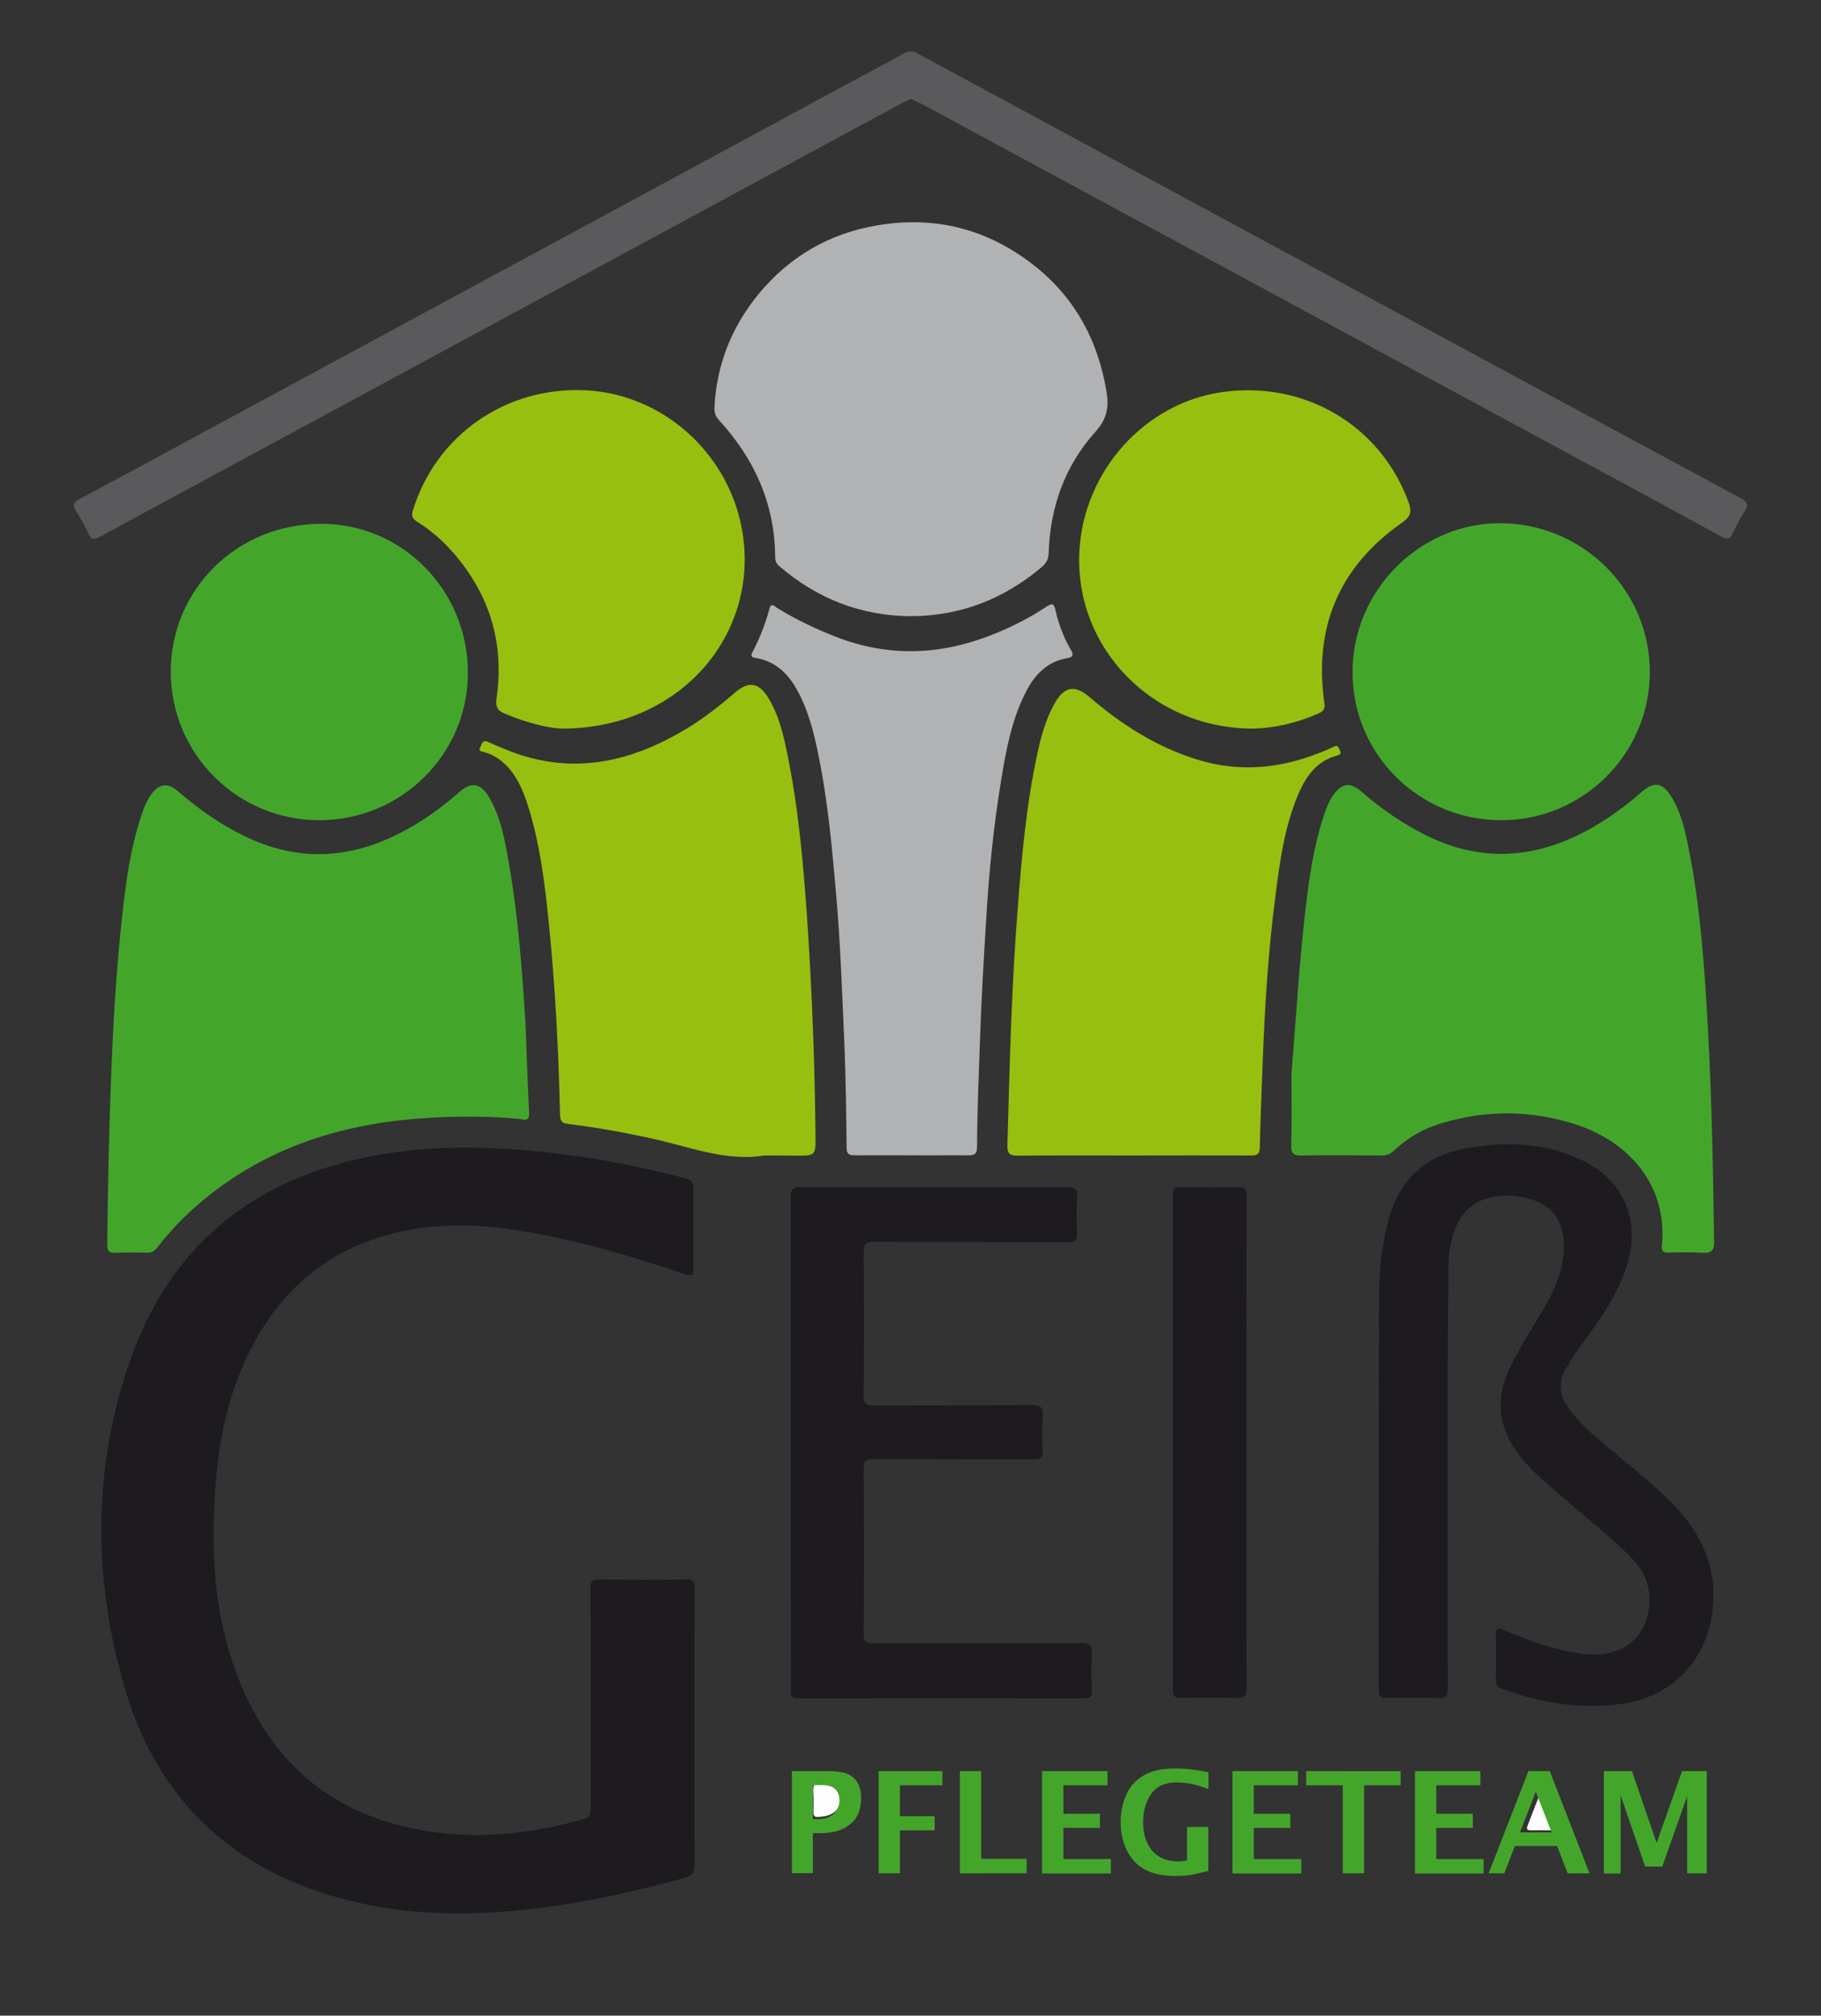 <?xml version="1.0" encoding="utf-8"?>
<!-- Generator: Adobe Illustrator 22.0.1, SVG Export Plug-In . SVG Version: 6.00 Build 0)  -->
<svg version="1.1" id="Ebene_1" xmlns="http://www.w3.org/2000/svg" xmlns:xlink="http://www.w3.org/1999/xlink" x="0px" y="0px"
	 viewBox="0 0 966 1069" style="enable-background:new 0 0 966 1069;" xml:space="preserve">
<rect x="0" y="0" width="966" height="1069" fill="#333333" stroke="none"/>
<style type="text/css">
	.st0{fill:#1D1B1F;}
	.st1{fill:#43A62B;}
	.st2{fill:#B1B2B4;}
	.st3{fill:#97BF0F;}
	.st4{fill:#5A5A5C;}
	.st5{fill:#FDFDFD;}
</style>
<g>
	<g>
		<path class="st0" d="M368.4,915.9c0,24.2-0.1,48.3,0.1,72.5c0.1,4.6-1.2,6.4-5.8,7.7c-29.3,8-58.8,14.3-89.1,17.2
			c-37.1,3.5-73.6,1.2-108.8-11.6c-50.2-18.2-82.8-54-98-104.5c-17.2-57-17.9-114.9,0.8-171.6c20.9-63.7,66.1-100.9,132-112.9
			c36-6.6,72-4.3,107.9,0.7c19,2.6,37.6,6.9,56.2,11.5c3.1,0.8,4.2,2.1,4.2,5.4c-0.2,14-0.2,28,0,42c0,3.8-0.3,4.9-4.6,3.4
			c-29.2-9.8-58.7-18.5-89.2-23.3c-23.6-3.7-47.1-3.7-70.2,3c-33.9,9.8-57.4,32-72.5,63.3c-11,22.8-15.7,47.3-17.3,72.4
			c-2.1,32-0.5,63.7,10.5,94.1c18.5,51.4,54.8,80.7,109.4,86.9c25.6,2.9,50.4-0.3,75.1-7.2c3.3-0.9,4.4-2.3,4.3-5.8
			c-0.1-38.8,0-77.7-0.2-116.5c0-3.8,0.8-5.1,4.9-5c15.2,0.3,30.3,0.3,45.5,0c4.4-0.1,5,1.4,5,5.3
			C368.3,867.2,368.4,891.5,368.4,915.9z"/>
		<path class="st1" d="M278.8,543.6c0.6,15.6,1.1,31.3,1.9,46.9c0.2,4.7-3.1,3.1-5.1,2.9c-15.3-1.4-30.6-1.5-45.9-0.7
			c-42.1,2.2-81.4,12.9-115.6,38.8c-11.5,8.7-21.8,18.6-30.6,30c-1.6,2.1-3.2,3-5.8,2.9c-5.5-0.2-11-0.2-16.5,0
			c-3.1,0.1-4.3-0.7-4.3-4.1c0.3-30.3,0.9-60.6,2.1-90.9c1-25.6,2.5-51.2,5.1-76.7c2.1-20.4,4.4-40.7,10.9-60.3
			c1.2-3.8,2.7-7.5,5-10.8c4.4-6.1,8.9-6.8,14.6-1.8c11.9,10.3,24.7,19.1,39.2,25.5c29.7,13,57.8,8.8,85-7.1
			c8.8-5.1,16.9-11.2,24.6-17.9c6.5-5.8,11.4-5.2,15.9,2.3c6.5,10.9,8.6,23.4,10.7,35.6C275,486.5,277,515,278.8,543.6z"/>
		<path class="st1" d="M685.1,569.2c2.4-28.6,4-57.2,7.3-85.7c2-17.4,4.4-34.7,10-51.4c1.3-4,2.9-7.8,5.4-11.2c4.3-5.5,8.6-6,14-1.4
			c10.9,9.4,22.5,17.6,35.5,23.9c30.8,14.9,60.3,11.5,89.1-5.5c8.8-5.2,16.9-11.3,24.6-18c6.2-5.4,10.7-5,15.2,2
			c5.8,9,7.9,19.4,9.9,29.7c5,25.2,7.2,50.8,8.9,76.4c2.8,43.4,3.7,86.9,4.3,130.3c0.1,4.9-1.3,6.4-6.1,6.1
			c-6.1-0.4-12.3-0.2-18.5-0.1c-2.3,0-3.3-0.7-3.1-3.2c3.3-32.8-18-56.1-46.4-65c-23.4-7.4-47.2-7.5-70.8-0.3
			c-9.4,2.8-17.7,7.6-24.9,14.4c-2.1,2-4.3,2.7-7.1,2.6c-14-0.1-28-0.2-42,0c-4,0.1-5.5-0.9-5.4-5.2
			C685.3,594.9,685.1,582,685.1,569.2z"/>
		<path class="st2" d="M483.1,326.8c-26.7-0.2-49.8-9.4-69.9-26.7c-1.5-1.3-2-2.9-2-4.8c-0.2-28.2-11-52-29.8-72.5
			c-1.9-2.1-2.5-4.1-2.4-6.7c1.1-22.5,9-42.5,23.2-59.9c16.5-20.1,37.6-32.4,63.3-36.7c31.3-5.3,59.4,2.3,84.1,22.1
			c21.2,17.1,33,39.6,37.4,66.2c1.3,7.8,0.4,14.2-5.8,21.1c-16.3,18-24.1,40-24.9,64.3c-0.1,3.2-1.1,5.3-3.4,7.3
			C532.8,317.6,509.6,326.7,483.1,326.8z"/>
		<path class="st3" d="M601.2,612.8c-20.5,0-41-0.1-61.5,0.1c-4.2,0-5.4-1.3-5.3-5.4c1.2-41.6,2.1-83.2,5.4-124.7
			c2.1-27.6,4.5-55.1,10.3-82.2c2-9.5,4.5-18.8,9.2-27.3c5.1-9.2,10.8-10.4,18.7-3.6c16.9,14.6,35.4,26.4,57,33.1
			c24.1,7.5,47.3,4.4,70-5.6c0.9-0.4,1.8-0.8,2.7-1.3c2.2-1,2.4,0.8,3.1,2.1c0.9,1.7,0,2.3-1.5,2.7c-10.3,2.7-16,10.3-20.1,19.4
			c-7.8,17.8-10.3,36.8-12.7,55.8c-3.8,29.2-5.6,58.7-6.7,88.1c-0.5,14.8-1.2,29.6-1.5,44.4c-0.1,3.7-1.3,4.4-4.7,4.4
			C642.9,612.7,622,612.8,601.2,612.8z"/>
		<path class="st3" d="M405.6,612.8c-19.7,3.2-37.8-3.9-56.4-8.2c-15.7-3.6-31.6-6.5-47.6-8.5c-3.3-0.4-4.4-1.3-4.5-4.7
			c-0.8-33.8-2.5-67.5-5.9-101.2c-2.1-21.2-4.7-42.4-11.1-62.8c-2.6-8.3-6-16.3-12.5-22.4c-3.1-2.9-6.6-5-10.7-6.1
			c-1.5-0.4-3.3-0.5-2.1-2.7c0.8-1.6,1.1-4.1,4.2-2.7c4.1,1.9,8.2,3.6,12.4,5.2c33.2,12.5,63.7,5.3,92.9-12.3
			c9.1-5.5,17.5-12.1,25.6-19.1c7.2-6.2,12.6-5.4,17.6,2.7c5.8,9.5,8.3,20.3,10.4,31.1c5.8,28.6,8.3,57.6,10.3,86.7
			c2.6,38,4,76.1,4.4,114.3c0.1,10.8,0.2,10.8-10.6,10.8C416.6,612.8,411.1,612.8,405.6,612.8z"/>
		<path class="st2" d="M483.7,612.7c-10.2,0-20.3-0.1-30.5,0c-3,0-4-0.8-4.1-3.9c-0.2-17.8-0.4-35.6-1.1-53.4
			c-1.2-27.2-2.1-54.4-4.5-81.6c-2-23-4.1-46-8.4-68.6c-2.4-12.5-5.1-25.1-10.9-36.7c-5-10-11.8-17.7-23.5-19.6
			c-2.1-0.3-2.6-1.1-1.6-2.9c3.9-7.4,6.9-15.1,9.1-23.2c0.9-3.5,2.8-1.2,4-0.4c10.2,6.3,21,11.4,32.2,15.7
			c28.2,10.7,55.9,9.2,83.5-2.1c9.6-3.9,18.7-8.6,27.3-14.3c2.6-1.7,3.8-1.9,4.6,1.5c1.7,7.5,4.3,14.7,8.2,21.3c1.4,2.5,1.7,4-2,4.6
			c-10.2,1.7-16.8,8.4-21.4,17.1c-7.6,14.5-10.7,30.3-13.3,46.3c-4.2,25.1-6.7,50.3-8.2,75.7c-1.2,19.9-2.4,39.8-3.1,59.7
			c-0.7,20.1-1.6,40.2-1.7,60.3c0,3.5-1.1,4.6-4.6,4.5C503.7,612.6,493.7,612.8,483.7,612.7z"/>
		<path class="st0" d="M768,781.3c0,38-0.1,76,0.1,114c0,4-0.9,5.5-5.1,5.3c-9.2-0.3-18.3-0.2-27.5-0.1c-2.9,0-4.1-0.5-4.1-3.8
			c0.1-69.3,0-138.6,0.1-208c0-13.3,1.3-26.6,4.5-39.6c5.6-22.8,19.6-36.5,42.8-40.3c21.1-3.5,41.8-2.8,61.4,7
			c20.7,10.3,29.6,30.4,23.6,52.6c-4.2,15.4-12.8,28.4-22.1,41c-4,5.3-7.8,10.8-11.1,16.6c-3.9,6.8-3.5,13.3,0.8,19.7
			c4.3,6.4,9.8,11.8,15.6,16.8c13.3,11.6,27.6,22.1,40,34.7c16.8,17,25.2,37,20.8,61.2c-4.6,24.9-22.8,41.9-47.9,45.3
			c-21.8,3-42.7-0.6-63.2-8.1c-2.3-0.8-3.3-2.1-3.2-4.7c0.2-8,0.2-16,0-24c-0.1-3.7,1-3.7,4-2.5c13.8,5.7,27.8,11.1,42.9,12.8
			c18.9,2.2,32.6-7.5,34.4-24.9c1-9.6-1.8-18.1-8.5-25.2c-10.8-11.4-23.4-20.8-35.1-31.2c-7.6-6.7-15.7-12.9-22.4-20.6
			c-13.1-15-16.7-31.3-7.9-49.8c4.9-10.4,11.2-20,17.1-29.9c6.4-10.8,11.8-22,11.6-35.1c-0.2-13.8-6.7-22.2-20.2-25.2
			c-6.4-1.5-12.9-1.7-19.3-0.1c-12,3-17.5,11.8-20.2,23.1c-1.3,5.5-1.6,11.2-1.6,16.9C768,710.6,768,746,768,781.3z"/>
		<path class="st4" d="M483.2,52.4c-1.4,0.6-2.7,1.2-4,1.9c-61.5,33.2-123,66.5-184.5,99.7c-80.5,43.5-161.1,87-241.6,130.6
			c-3.2,1.7-4.7,1.9-6.3-1.8c-1.7-4.1-4.1-8-6.5-11.8c-2-3.2-1.2-4.7,2-6.4c21-11.2,41.9-22.5,62.9-33.9
			c116.7-63.1,233.4-126.2,350.1-189.3c8.1-4.4,16.2-8.6,24.2-13.1c2.6-1.5,4.6-1.4,7.2,0c73.2,39.6,146.4,79.2,219.6,118.7
			c72.3,39.1,144.7,78.2,217.1,117.2c3.6,2,4.4,3.5,2.1,7c-2.4,3.6-4.4,7.5-6.2,11.4c-1.5,3.4-3.1,3.6-6.3,1.9
			c-24.8-13.6-49.7-27-74.6-40.5c-71-38.4-142-76.8-213.1-115.2c-45.4-24.5-90.8-49.1-136.2-73.6C487.2,54.4,485.3,53.5,483.2,52.4z
			"/>
		<path class="st3" d="M298.6,386.4c-6.7,0-19.1-2.9-31-8c-4-1.7-4.8-3.9-4.2-8c4.2-28.9-3.4-54.4-22.3-76.5
			c-5.7-6.6-12.1-12.4-19.5-17c-2.6-1.6-3.6-3.1-2.5-6.4c12.3-39.9,49.5-65.7,91.8-63.5c40.4,2.1,75,32.7,82.6,73.2
			C403.8,335.5,361.5,386.2,298.6,386.4z"/>
		<path class="st3" d="M665.4,386.4c-53.9,0.4-95.7-42.9-92.8-94.4c2.4-42.2,34.5-78,75.3-84c43.9-6.4,84.4,17.5,99.3,58.3
			c1.8,5,1.3,7.6-3.6,11c-33.1,23.2-46.7,55.2-41.1,95.2c0.5,3.5-0.3,4.7-3.2,5.9C687.9,383.5,676,386.1,665.4,386.4z"/>
		<path class="st0" d="M419.5,765.1c0-43.3,0.1-86.6-0.1-130c0-4.8,1.5-5.6,5.9-5.6c46.8,0.1,93.6,0.2,140.5,0
			c4.2,0,5.9,0.8,5.6,5.4c-0.5,6.3-0.4,12.7,0,19c0.2,4.1-1.1,4.9-5,4.9c-34.2-0.1-68.3,0-102.5-0.2c-4.6,0-5.7,1.1-5.7,5.7
			c0.2,25.3,0.2,50.7,0,76c0,4.3,1.3,5.1,5.3,5.1c28-0.2,56,0,84-0.2c4.8,0,5.9,1.4,5.6,5.9c-0.4,6.1-0.3,12.3,0,18.5
			c0.2,3.5-0.9,4.4-4.4,4.4c-28.5-0.1-57,0-85.5-0.2c-3.7,0-5,0.6-5,4.8c0.2,29.3,0.2,58.6,0,88c0,4,1.1,4.9,4.9,4.9
			c36.8-0.1,73.6,0,110.5-0.2c4.7,0,5.9,1.4,5.6,5.8c-0.4,6.5-0.2,13,0,19.5c0.1,2.9-0.5,4.1-3.8,4.1c-50.6-0.1-101.3-0.1-151.9,0
			c-4.3,0-3.9-2.3-3.9-5C419.5,852.1,419.5,808.6,419.5,765.1z"/>
		<path class="st1" d="M796.6,435c-43.7,0.1-79.1-34.9-79.1-78.4c-0.1-42.9,34.8-78.2,76.5-79.1c44-0.9,81.2,34.2,81.2,79
			C875.1,399.7,839.9,434.9,796.6,435z"/>
		<path class="st1" d="M169.4,435c-43.4,0-78.5-34.9-78.8-78.2c-0.3-44,35.1-79.1,79.9-79c43,0,77.8,35.4,77.7,79.1
			C248.2,400,212.9,435,169.4,435z"/>
		<path class="st0" d="M661.2,765.2c0,43.3-0.1,86.6,0.1,129.9c0,4.6-1.2,5.6-5.5,5.4c-9.6-0.3-19.3-0.2-29,0
			c-3.3,0.1-4.6-0.5-4.6-4.3c0.1-87.4,0.1-174.9,0-262.3c0-3.6,1.1-4.5,4.5-4.4c10,0.2,20,0.3,30,0c4-0.1,4.6,1.3,4.6,4.8
			C661.2,678,661.2,721.6,661.2,765.2z"/>
		<path class="st5" d="M817.6,949.6c2.8,7.1,5,12.7,7.2,18.4c0.7,1.8,0.4,2.8-1.8,2.7c-3.7-0.1-7.3,0-11,0c-1.4,0-2.4-0.5-1.8-2
			C812.4,962.7,814.8,956.8,817.6,949.6z"/>
		<path class="st5" d="M435.5,945.8c4.5,0,8.1,0.6,9.9,4.4c1.6,3.3,0.9,6.6-1.3,9.3c-2.7,3.4-6.7,4-10.7,4.1c-1.9,0-1.9-1.5-1.9-2.8
			c0-3.5,0.2-7-0.1-10.4C431.2,946.8,432.1,944.7,435.5,945.8z"/>
	</g>
	<g>
		<path class="st1" d="M420.1,993.5v-54.2h18.6c5.4,0,9.2,0.6,11.4,1.7c2.2,1.1,3.9,2.7,5,4.8c1.1,2.1,1.7,4.7,1.7,7.8
			c0,6.1-1.9,10.7-5.7,13.8s-8.9,4.8-15.3,4.8h-4.6v21.2H420.1z M431.2,964.8h2.1c4.1,0,7.2-1,9.1-3c1.9-2,2.9-4.3,2.9-7
			c0-1.5-0.3-2.9-0.9-4.1c-0.6-1.2-1.6-2.2-2.8-2.9c-1.3-0.7-3.3-1.1-6.2-1.1h-4.2V964.8z"/>
		<path class="st1" d="M466.1,993.5v-54.2h33.8v7.5h-22.5v16.4h18.4v7.5h-18.4v22.8H466.1z"/>
		<path class="st1" d="M509.2,993.5v-54.2h11.3v46.5h24.1v7.7H509.2z"/>
		<path class="st1" d="M552.8,993.5v-54.2h34.7v7.5h-23.4v15.1h19.4v7.5h-19.4v16.5h25.2v7.7H552.8z"/>
		<path class="st1" d="M641.2,992.2c-4.8,1.2-8.4,2-10.6,2.3c-2.2,0.3-4.5,0.4-7,0.4c-10.2,0-17.5-2.7-22.2-8.1
			c-4.6-5.4-6.9-12.2-6.9-20.5c0-5.4,1-10.2,3-14.6s5.1-7.7,9.2-10.1c4.1-2.5,9.7-3.7,16.7-3.7c5.9,0,11.8,0.7,17.7,2.1v8.8
			c-4.9-1.7-8.4-2.7-10.6-3c-2.1-0.3-4.2-0.5-6.2-0.5c-6.3,0-10.9,2.1-13.7,6.2c-2.8,4.1-4.2,9.1-4.2,14.9c0,6.4,1.6,11.4,4.9,15.2
			c3.3,3.8,7.9,5.6,13.9,5.6c1.3,0,2.8-0.2,4.5-0.5v-17.8h11.3V992.2z"/>
		<path class="st1" d="M653.8,993.5v-54.2h34.7v7.5h-23.4v15.1h19.4v7.5h-19.4v16.5h25.2v7.7H653.8z"/>
		<path class="st1" d="M712.3,993.5v-46.7h-19.4v-7.5H743v7.5h-19.4v46.7H712.3z"/>
		<path class="st1" d="M750.6,993.5v-54.2h34.7v7.5h-23.4v15.1h19.4v7.5h-19.4v16.5H787v7.7H750.6z"/>
		<path class="st1" d="M789.7,993.5l21.1-54.2h11.3l21.1,54.2h-11.6L826,979h-22.4l-5.6,14.5H789.7z M806.3,971.8h16.8l-8.4-21.6
			L806.3,971.8z"/>
		<path class="st1" d="M850.8,993.5v-54.2h14.9l13.1,38.1l13.5-38.1h13.1v54.2H895v-40.9l-13.2,37.3h-9.1l-13-37.8v41.5H850.8z"/>
	</g>
</g>
</svg>

